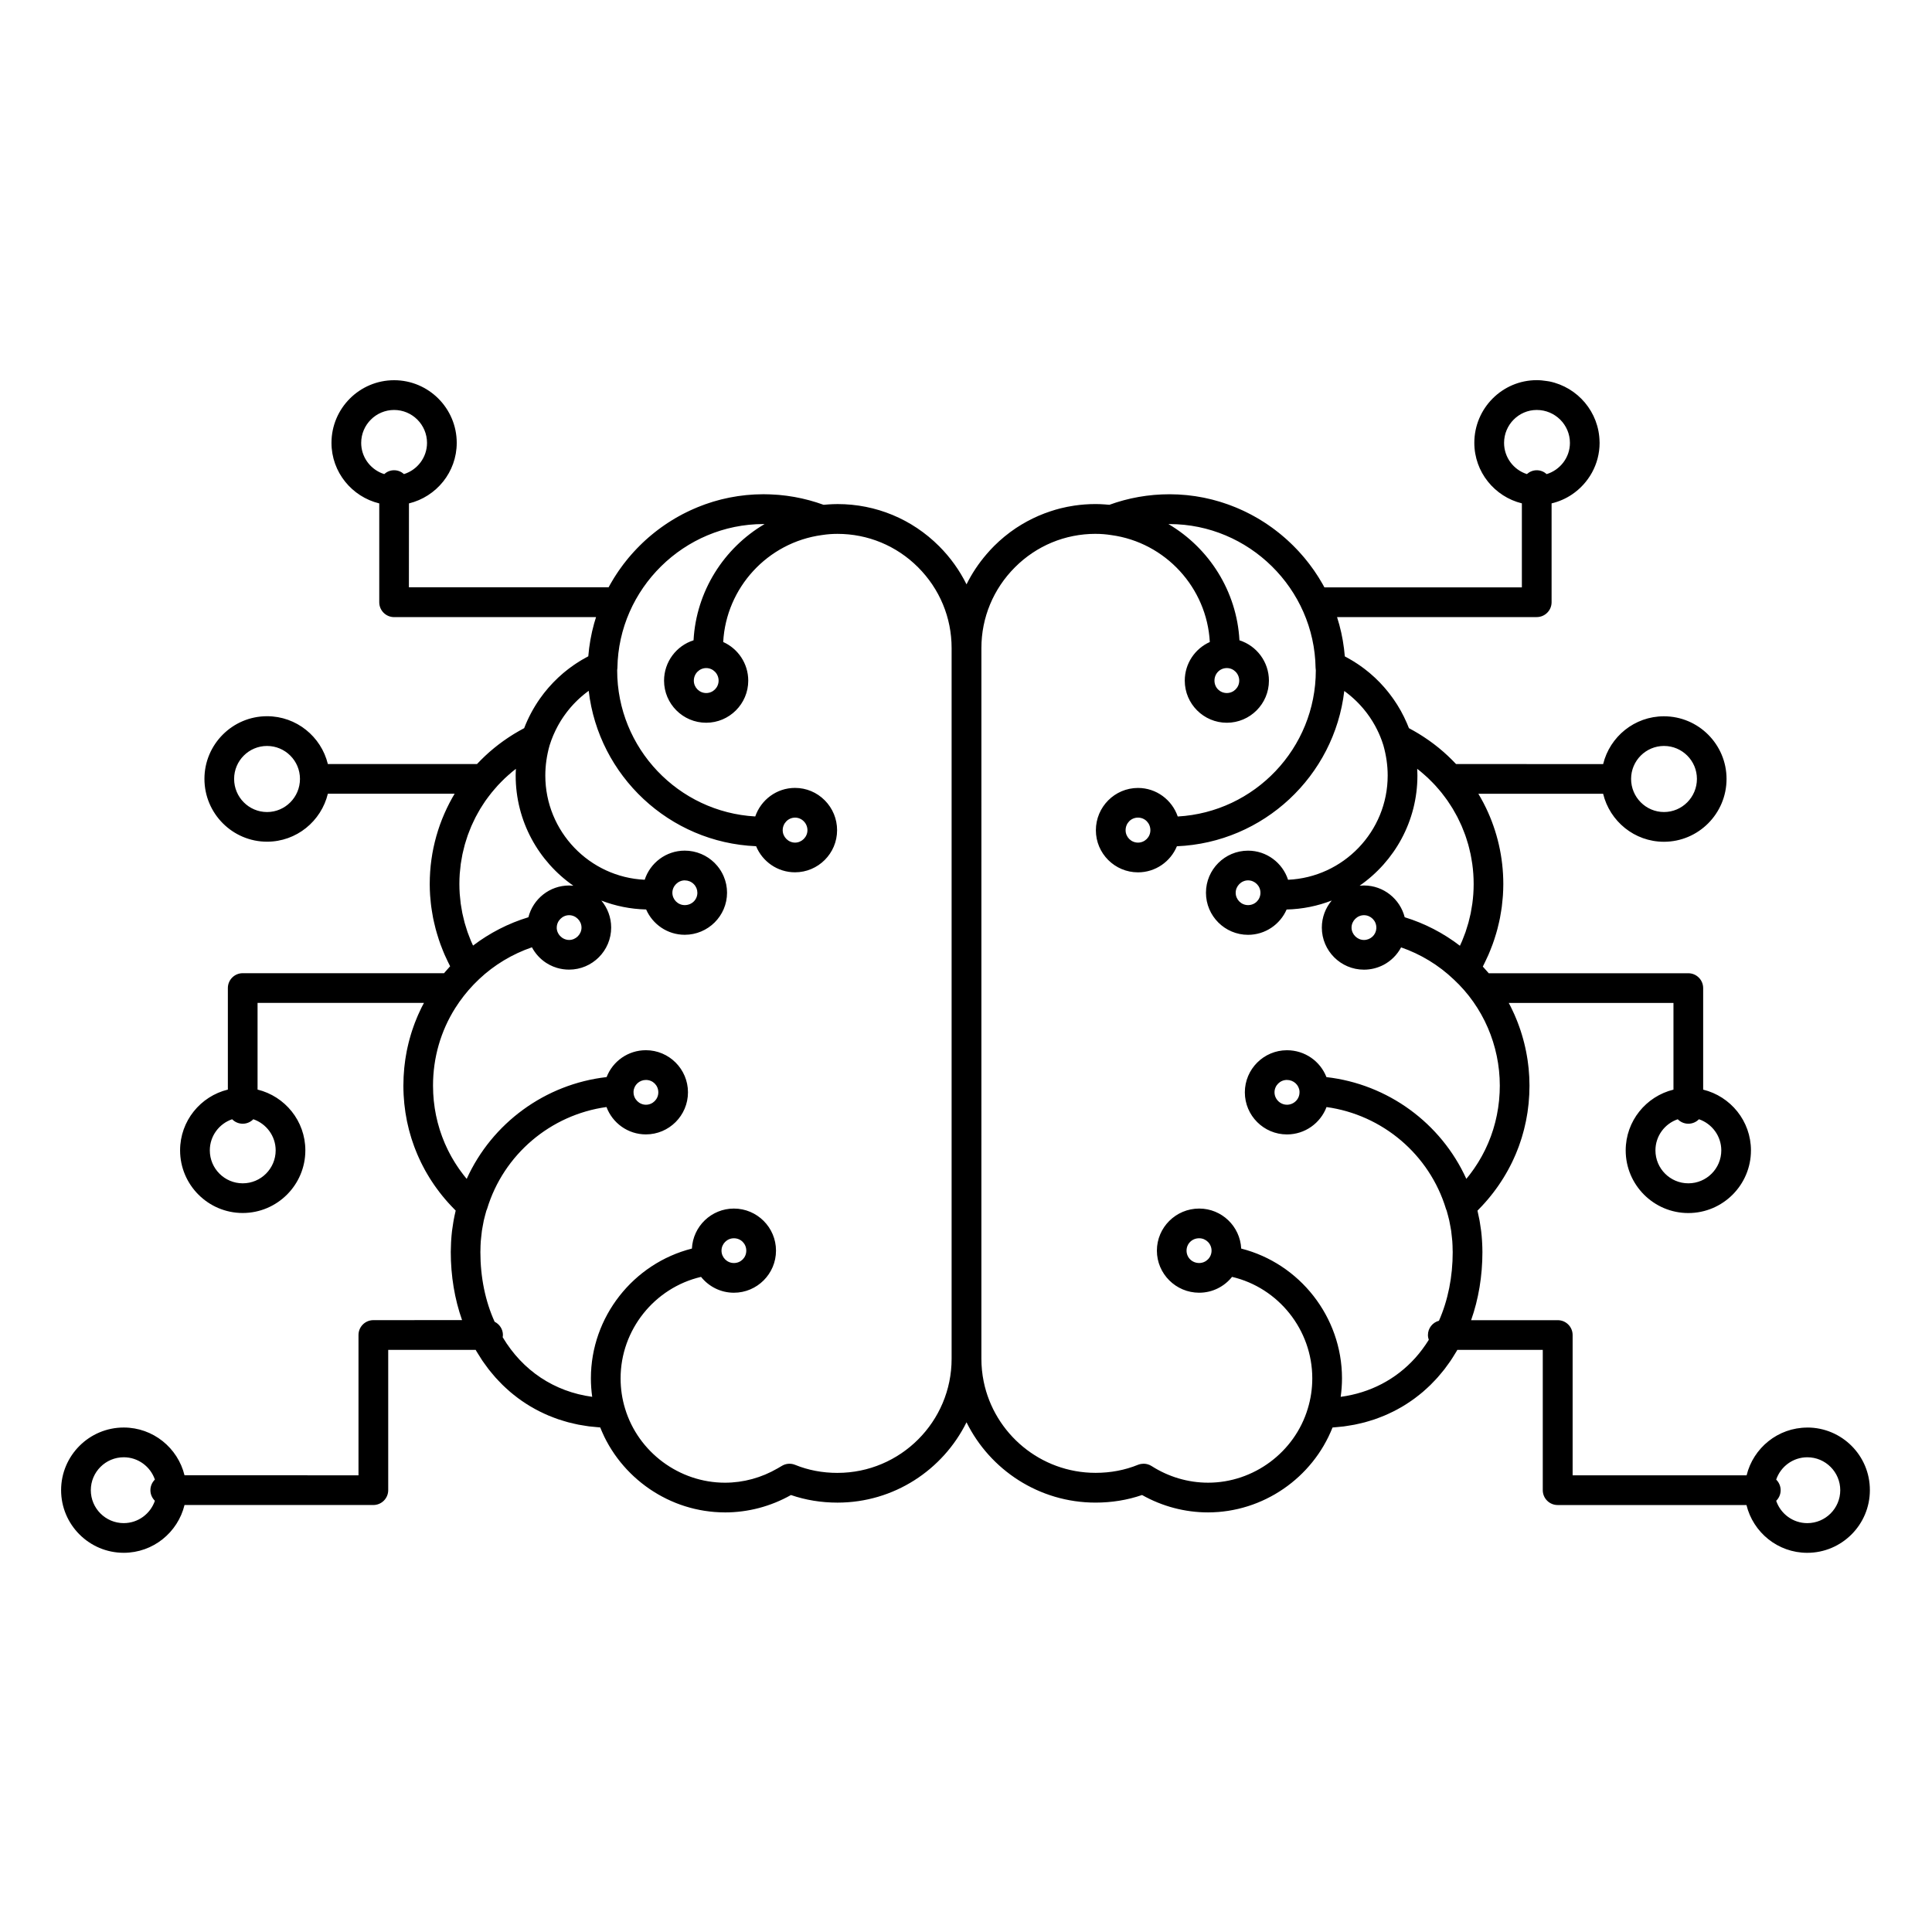 <?xml version="1.0" encoding="UTF-8"?>
<!-- Uploaded to: SVG Repo, www.svgrepo.com, Generator: SVG Repo Mixer Tools -->
<svg fill="#000000" width="800px" height="800px" version="1.1" viewBox="144 144 512 512" xmlns="http://www.w3.org/2000/svg">
 <path d="m622.97 522.32c-7.793 0-14.328 5.406-16.102 12.66h-46.105v-37.18c0-2.172-1.762-3.938-3.938-3.938h-22.965c1.965-5.551 2.996-11.691 2.996-18.078 0-0.031-0.004-0.059-0.004-0.09 0-0.789-0.027-1.574-0.07-2.359-0.012-0.203-0.02-0.406-0.035-0.609-0.051-0.789-0.117-1.578-0.211-2.359-0.02-0.145-0.039-0.289-0.059-0.434-0.086-0.699-0.191-1.395-0.312-2.086-0.027-0.168-0.055-0.332-0.086-0.5-0.145-0.773-0.309-1.543-0.488-2.305-0.016-0.07-0.027-0.141-0.043-0.207 0.129-0.129 0.25-0.266 0.379-0.395 0.285-0.289 0.562-0.582 0.84-0.875 0.266-0.285 0.527-0.57 0.785-0.863 0.27-0.301 0.531-0.605 0.793-0.914 0.246-0.293 0.492-0.59 0.73-0.887 0.254-0.312 0.5-0.629 0.746-0.949 0.23-0.305 0.457-0.609 0.68-0.918 0.234-0.324 0.469-0.648 0.695-0.98 0.215-0.312 0.422-0.629 0.629-0.945 0.219-0.336 0.434-0.672 0.645-1.012 0.195-0.32 0.387-0.641 0.574-0.965 0.203-0.348 0.402-0.695 0.598-1.047 0.18-0.324 0.348-0.656 0.52-0.984 0.184-0.355 0.371-0.715 0.547-1.078 0.16-0.332 0.312-0.668 0.465-1.004 0.168-0.367 0.336-0.734 0.492-1.105 0.145-0.336 0.273-0.676 0.41-1.016 0.148-0.379 0.301-0.754 0.441-1.137 0.125-0.34 0.238-0.684 0.352-1.027 0.133-0.391 0.266-0.777 0.387-1.168 0.105-0.344 0.199-0.688 0.297-1.031 0.113-0.402 0.23-0.801 0.332-1.207 0.086-0.34 0.16-0.684 0.238-1.023 0.094-0.414 0.195-0.828 0.281-1.246 0.066-0.336 0.121-0.676 0.184-1.012 0.078-0.43 0.16-0.859 0.223-1.293 0.047-0.32 0.082-0.648 0.121-0.969 0.059-0.453 0.121-0.91 0.168-1.367 0.027-0.281 0.043-0.562 0.062-0.844 0.039-0.504 0.086-1.008 0.109-1.52 0.004-0.047 0.004-0.09 0.004-0.137 0.035-0.734 0.055-1.473 0.055-2.215 0-0.297-0.02-0.59-0.023-0.883-0.008-0.461-0.016-0.922-0.035-1.379-0.02-0.371-0.051-0.738-0.078-1.109-0.027-0.395-0.055-0.789-0.09-1.18-0.039-0.383-0.09-0.758-0.137-1.137-0.047-0.375-0.09-0.754-0.145-1.125-0.059-0.387-0.125-0.77-0.191-1.152-0.062-0.363-0.125-0.727-0.199-1.086-0.078-0.391-0.16-0.773-0.25-1.16-0.078-0.348-0.16-0.699-0.246-1.047-0.098-0.391-0.199-0.781-0.309-1.168-0.094-0.336-0.188-0.668-0.289-1-0.117-0.395-0.242-0.789-0.371-1.18-0.102-0.312-0.215-0.625-0.324-0.938-0.145-0.402-0.289-0.805-0.441-1.203-0.109-0.285-0.227-0.57-0.344-0.855-0.172-0.418-0.34-0.832-0.523-1.242-0.105-0.242-0.223-0.48-0.336-0.723-0.207-0.445-0.41-0.887-0.629-1.324-0.074-0.148-0.156-0.293-0.23-0.441-0.102-0.195-0.203-0.387-0.305-0.578h43.652v22.973c-7.254 1.773-12.66 8.312-12.66 16.105 0 9.152 7.445 16.602 16.594 16.602 9.152 0 16.602-7.445 16.602-16.602 0-7.793-5.406-14.328-12.664-16.105v-26.906c0-2.172-1.762-3.938-3.938-3.938h-52.895c-0.09-0.105-0.176-0.207-0.266-0.312-0.285-0.336-0.582-0.664-0.879-0.988-0.141-0.156-0.273-0.316-0.418-0.469 0.059-0.109 0.105-0.227 0.168-0.34 0.184-0.359 0.355-0.727 0.531-1.09 0.266-0.543 0.523-1.086 0.766-1.641 0.172-0.391 0.328-0.781 0.488-1.176 0.219-0.539 0.434-1.082 0.633-1.629 0.148-0.402 0.285-0.809 0.422-1.215 0.184-0.551 0.355-1.105 0.52-1.66 0.117-0.406 0.234-0.816 0.344-1.223 0.152-0.574 0.289-1.152 0.418-1.73 0.09-0.398 0.18-0.793 0.258-1.191 0.121-0.617 0.223-1.242 0.316-1.863 0.059-0.363 0.121-0.727 0.168-1.09 0.094-0.727 0.164-1.457 0.223-2.188 0.02-0.262 0.055-0.523 0.07-0.789 0.066-1.008 0.105-2.023 0.105-3.039 0-7.117-1.609-13.969-4.562-20.133-0.004-0.008-0.008-0.012-0.012-0.02-0.223-0.465-0.453-0.926-0.691-1.383-0.016-0.031-0.031-0.062-0.051-0.09-0.227-0.434-0.461-0.863-0.703-1.289-0.023-0.043-0.051-0.082-0.074-0.125-0.172-0.297-0.344-0.594-0.52-0.891h33.066c1.77 7.285 8.309 12.719 16.109 12.719 9.152 0 16.598-7.469 16.598-16.652 0-9.156-7.445-16.602-16.598-16.602-7.793 0-14.332 5.41-16.105 12.668l-38.98-0.012c-0.094-0.098-0.188-0.191-0.281-0.289-0.258-0.27-0.516-0.539-0.781-0.805-0.113-0.113-0.234-0.227-0.348-0.34-0.262-0.254-0.523-0.512-0.789-0.762-0.125-0.117-0.254-0.23-0.383-0.348-0.266-0.242-0.527-0.48-0.797-0.719-0.137-0.117-0.277-0.234-0.414-0.352-0.266-0.227-0.531-0.453-0.801-0.676-0.148-0.121-0.301-0.238-0.449-0.355-0.27-0.215-0.535-0.426-0.809-0.633-0.16-0.121-0.32-0.234-0.48-0.355-0.27-0.199-0.539-0.398-0.816-0.594-0.168-0.117-0.34-0.234-0.512-0.352-0.273-0.188-0.543-0.375-0.82-0.555-0.18-0.117-0.359-0.23-0.539-0.348-0.273-0.176-0.551-0.352-0.828-0.523-0.188-0.113-0.375-0.223-0.566-0.336-0.277-0.164-0.555-0.328-0.836-0.488-0.195-0.109-0.398-0.219-0.598-0.328-0.215-0.117-0.426-0.238-0.641-0.352-0.125-0.324-0.262-0.637-0.391-0.957-0.055-0.133-0.105-0.266-0.164-0.395-0.477-1.105-1.004-2.18-1.586-3.227-0.059-0.105-0.121-0.207-0.18-0.309-0.23-0.41-0.469-0.812-0.719-1.211-0.094-0.152-0.195-0.305-0.293-0.457-0.223-0.344-0.445-0.684-0.68-1.02-0.113-0.164-0.23-0.328-0.348-0.492-0.227-0.32-0.465-0.633-0.703-0.945-0.121-0.16-0.246-0.32-0.371-0.48-0.25-0.312-0.508-0.621-0.766-0.93-0.121-0.145-0.242-0.289-0.367-0.43-0.293-0.336-0.598-0.664-0.906-0.988-0.098-0.102-0.188-0.207-0.285-0.309-0.824-0.852-1.691-1.66-2.598-2.426-0.113-0.098-0.234-0.188-0.348-0.285-0.336-0.277-0.676-0.551-1.023-0.816-0.156-0.121-0.316-0.234-0.473-0.352-0.316-0.234-0.637-0.465-0.961-0.688-0.176-0.121-0.352-0.238-0.527-0.355-0.32-0.211-0.645-0.418-0.973-0.621-0.18-0.109-0.359-0.223-0.547-0.332-0.34-0.203-0.688-0.398-1.035-0.59-0.176-0.094-0.348-0.191-0.523-0.285-0.074-0.039-0.148-0.082-0.223-0.121-0.043-0.566-0.109-1.129-0.176-1.691-0.016-0.133-0.023-0.27-0.043-0.402-0.355-2.863-0.98-5.644-1.84-8.324h52.918c2.172 0 3.938-1.762 3.938-3.938v-26.191c1.945-0.469 3.762-1.262 5.371-2.344 4.434-2.977 7.352-8.012 7.352-13.711 0-0.078-0.012-0.152-0.012-0.23-0.109-7.906-5.785-14.496-13.297-16.035-0.238-0.047-0.484-0.07-0.723-0.109-0.859-0.137-1.734-0.227-2.629-0.227-9.117 0-16.539 7.445-16.539 16.602 0 7.762 5.379 14.27 12.602 16.047v22.262h-52.332c-0.121-0.227-0.246-0.457-0.371-0.684-0.117-0.211-0.242-0.418-0.363-0.625-0.246-0.422-0.492-0.844-0.75-1.254-0.137-0.215-0.277-0.43-0.414-0.641-0.258-0.398-0.516-0.793-0.785-1.184-0.152-0.219-0.309-0.43-0.461-0.645-0.27-0.375-0.539-0.75-0.82-1.117-0.164-0.215-0.336-0.43-0.504-0.645-0.281-0.355-0.562-0.711-0.855-1.059-0.18-0.215-0.363-0.422-0.547-0.633-0.293-0.336-0.586-0.672-0.891-1.004-0.191-0.207-0.387-0.414-0.582-0.621-0.305-0.32-0.609-0.637-0.922-0.945-0.203-0.203-0.414-0.406-0.621-0.602-0.316-0.301-0.633-0.602-0.957-0.895-0.219-0.195-0.438-0.391-0.656-0.582-0.324-0.285-0.656-0.566-0.988-0.84-0.227-0.188-0.457-0.375-0.691-0.559-0.336-0.266-0.676-0.531-1.02-0.789-0.238-0.18-0.48-0.359-0.723-0.535-0.348-0.25-0.695-0.492-1.051-0.734-0.25-0.172-0.5-0.34-0.754-0.504-0.355-0.23-0.715-0.457-1.074-0.68-0.262-0.16-0.52-0.32-0.785-0.477-0.363-0.215-0.734-0.422-1.102-0.625-0.27-0.148-0.539-0.297-0.812-0.441-0.375-0.199-0.754-0.387-1.133-0.574-0.277-0.137-0.555-0.273-0.836-0.406-0.383-0.18-0.77-0.348-1.16-0.52-0.285-0.125-0.57-0.25-0.855-0.367-0.395-0.164-0.793-0.312-1.191-0.465-0.289-0.109-0.578-0.223-0.871-0.328-0.402-0.145-0.809-0.277-1.219-0.41-0.297-0.098-0.59-0.195-0.891-0.289-0.414-0.125-0.828-0.238-1.246-0.352-0.301-0.082-0.598-0.168-0.898-0.246-0.426-0.105-0.855-0.199-1.289-0.297-0.301-0.066-0.598-0.141-0.898-0.199-0.441-0.09-0.887-0.16-1.336-0.238-0.297-0.051-0.59-0.105-0.887-0.152-0.469-0.07-0.945-0.125-1.418-0.18-0.277-0.031-0.555-0.074-0.832-0.102-0.531-0.055-1.062-0.086-1.598-0.121-0.23-0.016-0.457-0.039-0.688-0.051-0.766-0.039-1.535-0.059-2.312-0.059-0.031 0-0.062 0.004-0.094 0.004-0.656 0-1.312 0.016-1.965 0.043-0.266 0.012-0.527 0.035-0.793 0.051-0.418 0.023-0.836 0.047-1.254 0.082-0.309 0.027-0.617 0.066-0.93 0.102-0.371 0.039-0.738 0.074-1.109 0.121-0.324 0.043-0.645 0.098-0.969 0.148-0.352 0.055-0.703 0.102-1.051 0.164-0.332 0.059-0.66 0.129-0.992 0.195-0.336 0.066-0.676 0.129-1.012 0.203-0.34 0.074-0.672 0.164-1.008 0.246-0.324 0.082-0.652 0.156-0.973 0.242-0.34 0.09-0.676 0.195-1.012 0.293-0.316 0.094-0.637 0.184-0.953 0.285-0.34 0.105-0.676 0.227-1.012 0.344-0.262 0.09-0.527 0.172-0.789 0.27-0.227-0.023-0.457-0.035-0.688-0.055-0.211-0.02-0.426-0.039-0.637-0.051-0.781-0.055-1.562-0.09-2.352-0.09-1.906 0-3.793 0.141-5.644 0.414-1.234 0.184-2.457 0.426-3.656 0.727-0.898 0.223-1.781 0.492-2.656 0.781-2.16 0.711-4.25 1.613-6.25 2.707-0.938 0.512-1.855 1.062-2.75 1.652-0.051 0.035-0.102 0.062-0.152 0.098-2.066 1.383-4.016 2.981-5.812 4.777-0.688 0.688-1.336 1.402-1.961 2.129-2.121 2.461-3.898 5.141-5.312 7.992-1.832-3.695-4.266-7.117-7.273-10.121-7.195-7.191-16.754-11.152-26.922-11.152-0.027 0-0.059 0.004-0.086 0.004-0.746 0-1.484 0.035-2.223 0.082-0.242 0.016-0.484 0.039-0.727 0.059-0.215 0.02-0.43 0.027-0.645 0.051-0.242-0.086-0.484-0.164-0.727-0.246-0.359-0.125-0.719-0.25-1.082-0.367-0.289-0.09-0.578-0.172-0.867-0.258-0.363-0.109-0.727-0.219-1.094-0.32-0.293-0.078-0.586-0.145-0.879-0.219-0.367-0.09-0.734-0.188-1.105-0.27-0.293-0.066-0.586-0.117-0.879-0.18-0.375-0.074-0.746-0.156-1.125-0.223-0.281-0.051-0.566-0.09-0.852-0.133-0.391-0.062-0.781-0.129-1.172-0.18-0.266-0.035-0.527-0.059-0.793-0.09-0.414-0.047-0.828-0.098-1.246-0.137-0.215-0.02-0.43-0.027-0.645-0.043-1.145-0.082-2.293-0.137-3.449-0.137-0.363 0-0.723 0.02-1.082 0.027-0.402 0.008-0.809 0.012-1.207 0.031-0.383 0.02-0.762 0.055-1.145 0.082-0.379 0.027-0.758 0.047-1.137 0.086-0.387 0.039-0.766 0.094-1.148 0.141-0.367 0.047-0.734 0.086-1.102 0.141-0.383 0.059-0.758 0.129-1.137 0.195-0.359 0.062-0.723 0.121-1.082 0.191-0.375 0.074-0.746 0.164-1.121 0.246-0.352 0.078-0.707 0.156-1.059 0.242-0.371 0.094-0.738 0.199-1.105 0.301-0.348 0.098-0.695 0.188-1.039 0.293-0.363 0.109-0.723 0.23-1.082 0.352-0.34 0.113-0.68 0.223-1.016 0.34-0.359 0.129-0.711 0.266-1.066 0.402-0.332 0.125-0.664 0.25-0.988 0.387-0.352 0.145-0.699 0.297-1.047 0.449-0.32 0.141-0.645 0.281-0.961 0.43-0.344 0.16-0.684 0.328-1.023 0.496-0.312 0.156-0.625 0.312-0.938 0.473-0.336 0.176-0.668 0.359-1 0.543-0.305 0.168-0.609 0.34-0.91 0.516-0.328 0.191-0.652 0.391-0.973 0.59-0.297 0.184-0.59 0.367-0.879 0.555-0.316 0.207-0.633 0.418-0.945 0.633-0.285 0.195-0.57 0.395-0.848 0.594-0.309 0.223-0.613 0.449-0.918 0.676-0.273 0.207-0.547 0.418-0.816 0.629-0.301 0.234-0.594 0.477-0.887 0.719-0.266 0.219-0.523 0.441-0.785 0.664-0.289 0.25-0.574 0.5-0.855 0.758-0.254 0.23-0.5 0.465-0.75 0.699-0.277 0.266-0.551 0.527-0.82 0.801-0.242 0.242-0.477 0.484-0.715 0.73-0.266 0.277-0.527 0.555-0.785 0.836-0.23 0.25-0.453 0.508-0.68 0.762-0.25 0.289-0.504 0.578-0.75 0.871-0.219 0.262-0.43 0.527-0.641 0.797-0.238 0.301-0.477 0.602-0.711 0.906-0.203 0.27-0.402 0.547-0.602 0.824-0.227 0.312-0.453 0.621-0.672 0.941-0.191 0.281-0.379 0.566-0.566 0.852-0.211 0.32-0.422 0.641-0.625 0.969-0.184 0.293-0.352 0.59-0.527 0.883-0.195 0.332-0.395 0.66-0.582 0.996-0.113 0.203-0.219 0.406-0.328 0.609h-52.93l0.016-22.223c7.254-1.77 12.66-8.281 12.66-16.047 0-9.152-7.445-16.602-16.594-16.602-9.152 0-16.598 7.445-16.598 16.602 0 7.766 5.406 14.281 12.66 16.047v26.195c0 2.172 1.762 3.938 3.938 3.938h53.516c-0.07 0.227-0.137 0.453-0.207 0.68-0.102 0.328-0.207 0.656-0.301 0.988-0.195 0.707-0.375 1.418-0.543 2.141-0.062 0.281-0.113 0.566-0.172 0.848-0.094 0.453-0.191 0.902-0.273 1.359-0.055 0.312-0.094 0.629-0.145 0.941-0.066 0.434-0.141 0.863-0.195 1.301-0.043 0.324-0.066 0.652-0.102 0.977-0.039 0.383-0.09 0.766-0.121 1.152-0.07 0.035-0.141 0.078-0.207 0.113-0.227 0.121-0.453 0.246-0.68 0.371-0.293 0.16-0.582 0.324-0.867 0.492-0.223 0.133-0.445 0.27-0.664 0.406-0.285 0.176-0.566 0.355-0.844 0.543-0.207 0.141-0.418 0.277-0.625 0.422-0.293 0.203-0.578 0.41-0.863 0.621-0.184 0.137-0.367 0.266-0.547 0.406-0.336 0.258-0.664 0.523-0.992 0.793-0.121 0.098-0.242 0.195-0.363 0.297-0.91 0.773-1.781 1.59-2.609 2.449-0.062 0.062-0.117 0.125-0.18 0.191-0.352 0.371-0.699 0.75-1.039 1.137-0.074 0.086-0.145 0.172-0.219 0.254-0.324 0.379-0.641 0.762-0.949 1.152-0.062 0.082-0.129 0.164-0.191 0.246-0.32 0.414-0.629 0.836-0.934 1.262-0.043 0.059-0.082 0.117-0.125 0.176-1.656 2.379-3.039 4.965-4.094 7.711-0.145 0.074-0.285 0.156-0.43 0.234-0.293 0.16-0.586 0.316-0.875 0.48-0.188 0.105-0.371 0.215-0.555 0.324-0.285 0.164-0.566 0.332-0.848 0.5-0.184 0.113-0.367 0.23-0.551 0.348-0.273 0.172-0.547 0.344-0.812 0.52-0.184 0.121-0.363 0.246-0.547 0.371-0.262 0.18-0.527 0.355-0.785 0.539-0.184 0.129-0.359 0.262-0.539 0.395-0.25 0.184-0.504 0.367-0.75 0.555-0.18 0.137-0.355 0.277-0.535 0.418-0.242 0.188-0.484 0.379-0.723 0.574-0.176 0.145-0.352 0.293-0.523 0.441-0.23 0.195-0.465 0.391-0.691 0.586-0.176 0.152-0.348 0.312-0.52 0.469-0.219 0.199-0.441 0.398-0.656 0.598-0.172 0.16-0.34 0.328-0.508 0.492-0.211 0.203-0.422 0.406-0.629 0.613-0.168 0.168-0.332 0.344-0.5 0.516-0.176 0.18-0.352 0.359-0.527 0.543-0.047-0.004-0.09-0.016-0.137-0.016h-39.379c-1.773-7.258-8.316-12.668-16.109-12.668-9.152 0-16.598 7.449-16.598 16.602 0 9.184 7.445 16.652 16.598 16.652 7.801 0 14.344-5.434 16.113-12.719h33.598c-0.078 0.129-0.152 0.262-0.23 0.395-0.137 0.23-0.273 0.457-0.402 0.688-0.125 0.227-0.246 0.453-0.371 0.684-0.125 0.234-0.254 0.465-0.375 0.699-0.121 0.23-0.234 0.469-0.352 0.703-0.117 0.234-0.234 0.465-0.348 0.703-0.113 0.238-0.219 0.477-0.328 0.719-0.109 0.238-0.219 0.473-0.324 0.711-0.105 0.242-0.203 0.488-0.305 0.73-0.102 0.238-0.203 0.48-0.301 0.723-0.098 0.246-0.188 0.492-0.281 0.738s-0.188 0.488-0.277 0.738c-0.09 0.246-0.168 0.496-0.254 0.746-0.082 0.25-0.172 0.496-0.25 0.75-0.082 0.254-0.156 0.508-0.23 0.766-0.074 0.25-0.152 0.496-0.227 0.75-0.074 0.262-0.141 0.523-0.207 0.785-0.066 0.25-0.137 0.496-0.195 0.746-0.062 0.262-0.121 0.523-0.18 0.785-0.059 0.254-0.121 0.508-0.176 0.766-0.055 0.254-0.098 0.512-0.148 0.766-0.051 0.266-0.105 0.531-0.152 0.801-0.047 0.262-0.082 0.523-0.121 0.785-0.043 0.266-0.086 0.531-0.125 0.797-0.039 0.273-0.066 0.547-0.102 0.824-0.031 0.258-0.066 0.516-0.094 0.773-0.031 0.289-0.051 0.578-0.074 0.867-0.02 0.246-0.047 0.492-0.062 0.742-0.023 0.328-0.035 0.656-0.051 0.984-0.012 0.211-0.027 0.426-0.031 0.637-0.02 0.5-0.023 1-0.027 1.504 0 0.043-0.004 0.086-0.004 0.125 0 1.004 0.039 2.004 0.102 3.004 0.02 0.324 0.062 0.648 0.09 0.973 0.059 0.672 0.117 1.344 0.207 2.016 0.051 0.383 0.117 0.766 0.176 1.148 0.094 0.605 0.191 1.215 0.309 1.816 0.078 0.402 0.172 0.801 0.262 1.199 0.129 0.578 0.266 1.156 0.418 1.73 0.105 0.406 0.223 0.805 0.34 1.207 0.164 0.566 0.34 1.125 0.527 1.688 0.133 0.395 0.266 0.789 0.41 1.184 0.203 0.562 0.426 1.117 0.648 1.672 0.152 0.379 0.305 0.754 0.469 1.129 0.25 0.57 0.52 1.137 0.793 1.699 0.168 0.344 0.328 0.691 0.504 1.027 0.051 0.102 0.098 0.207 0.152 0.309-0.203 0.219-0.398 0.449-0.598 0.676-0.219 0.242-0.438 0.488-0.652 0.734-0.121 0.141-0.242 0.281-0.359 0.426h-53.355c-2.172 0-3.938 1.762-3.938 3.938v26.906c-7.254 1.773-12.66 8.312-12.66 16.105 0 9.152 7.445 16.602 16.594 16.602 9.152 0 16.602-7.445 16.602-16.602 0-7.793-5.406-14.328-12.664-16.105v-22.973h44.098c-0.203 0.383-0.41 0.762-0.605 1.148-0.129 0.262-0.25 0.523-0.371 0.785-0.199 0.418-0.398 0.84-0.586 1.262-0.121 0.281-0.238 0.566-0.355 0.852-0.172 0.414-0.34 0.824-0.5 1.242-0.113 0.297-0.219 0.594-0.324 0.891-0.148 0.414-0.293 0.828-0.43 1.246-0.098 0.305-0.191 0.605-0.285 0.914-0.125 0.422-0.25 0.844-0.363 1.266-0.082 0.309-0.164 0.613-0.242 0.926-0.105 0.434-0.207 0.867-0.305 1.305-0.066 0.305-0.133 0.609-0.195 0.918-0.09 0.453-0.168 0.906-0.242 1.363-0.051 0.297-0.102 0.59-0.145 0.887-0.07 0.484-0.129 0.973-0.184 1.457-0.031 0.273-0.066 0.543-0.094 0.816-0.055 0.559-0.094 1.117-0.125 1.68-0.012 0.207-0.035 0.414-0.043 0.621-0.039 0.777-0.059 1.559-0.059 2.344 0 0.809 0.023 1.613 0.062 2.41 0.008 0.113 0.02 0.227 0.023 0.344 0.039 0.68 0.086 1.355 0.156 2.027 0.023 0.211 0.055 0.422 0.078 0.633 0.066 0.57 0.133 1.141 0.219 1.707 0.039 0.254 0.09 0.508 0.133 0.758 0.086 0.52 0.176 1.035 0.277 1.547 0.059 0.277 0.125 0.551 0.188 0.824 0.109 0.484 0.215 0.973 0.34 1.453 0.074 0.285 0.16 0.566 0.238 0.852 0.129 0.465 0.258 0.93 0.402 1.387 0.09 0.289 0.191 0.578 0.289 0.863 0.148 0.445 0.297 0.891 0.461 1.332 0.109 0.293 0.227 0.582 0.34 0.875 0.168 0.43 0.336 0.859 0.52 1.281 0.125 0.293 0.262 0.586 0.391 0.875 0.188 0.414 0.375 0.828 0.574 1.234 0.145 0.293 0.293 0.582 0.441 0.867 0.207 0.402 0.414 0.801 0.633 1.195 0.16 0.289 0.324 0.57 0.492 0.855 0.227 0.387 0.453 0.77 0.688 1.152 0.176 0.285 0.359 0.562 0.543 0.844 0.242 0.371 0.488 0.742 0.742 1.109 0.191 0.277 0.391 0.551 0.59 0.824 0.262 0.359 0.527 0.719 0.801 1.074 0.207 0.27 0.418 0.535 0.633 0.801 0.281 0.348 0.566 0.691 0.855 1.031 0.223 0.262 0.449 0.52 0.68 0.777 0.301 0.336 0.602 0.668 0.914 0.992 0.238 0.254 0.477 0.504 0.723 0.75 0.145 0.148 0.281 0.301 0.43 0.445-0.02 0.07-0.027 0.145-0.047 0.219-0.18 0.754-0.34 1.516-0.48 2.281-0.031 0.176-0.059 0.348-0.09 0.523-0.117 0.684-0.219 1.367-0.309 2.059-0.02 0.148-0.043 0.297-0.059 0.445-0.09 0.781-0.156 1.566-0.207 2.356-0.016 0.203-0.023 0.406-0.035 0.609-0.039 0.785-0.066 1.57-0.07 2.359 0 0.031-0.004 0.059-0.004 0.09 0 6.391 1.031 12.539 2.992 18.078l-23.508 0.016c-2.172 0-3.938 1.762-3.938 3.938v37.18l-46.105-0.004c-1.773-7.254-8.316-12.66-16.109-12.66-9.152 0-16.598 7.445-16.598 16.598 0 9.152 7.445 16.602 16.598 16.602 7.797 0 14.336-5.406 16.109-12.664h50.043c2.172 0 3.938-1.762 3.938-3.938v-37.18h23.18c0.078 0.137 0.152 0.277 0.23 0.414 0.137 0.23 0.285 0.453 0.426 0.68 0.359 0.594 0.723 1.184 1.105 1.75 0.195 0.289 0.402 0.559 0.602 0.84 0.348 0.488 0.691 0.977 1.059 1.449 0.23 0.297 0.473 0.578 0.707 0.867 0.352 0.43 0.707 0.863 1.074 1.277 0.258 0.289 0.523 0.562 0.789 0.844 0.367 0.391 0.734 0.777 1.113 1.152 0.281 0.277 0.57 0.539 0.855 0.805 0.383 0.352 0.766 0.703 1.16 1.043 0.301 0.258 0.605 0.504 0.914 0.75 0.398 0.32 0.801 0.637 1.211 0.941 0.32 0.234 0.641 0.465 0.965 0.691 0.418 0.289 0.84 0.574 1.266 0.844 0.332 0.215 0.672 0.422 1.012 0.625 0.438 0.262 0.879 0.512 1.328 0.754 0.348 0.188 0.695 0.375 1.047 0.551 0.457 0.23 0.922 0.449 1.387 0.664 0.359 0.164 0.715 0.324 1.082 0.48 0.48 0.199 0.965 0.387 1.453 0.57 0.367 0.137 0.73 0.277 1.102 0.402 0.504 0.172 1.02 0.324 1.531 0.477 0.367 0.109 0.734 0.223 1.105 0.324 0.535 0.145 1.082 0.266 1.629 0.387 0.363 0.082 0.723 0.172 1.09 0.242 0.582 0.113 1.172 0.203 1.766 0.293 0.344 0.051 0.68 0.113 1.027 0.16 0.672 0.086 1.355 0.145 2.039 0.199 0.277 0.023 0.547 0.059 0.824 0.074 0.035 0.004 0.07 0.008 0.105 0.012 0.004 0.004 0.004 0.012 0.008 0.016 0.309 0.781 0.648 1.539 1.004 2.289 0.035 0.074 0.066 0.148 0.102 0.223 0.348 0.715 0.727 1.41 1.121 2.098 0.059 0.098 0.113 0.199 0.172 0.297 0.391 0.664 0.805 1.312 1.238 1.945 0.074 0.105 0.145 0.215 0.219 0.324 0.434 0.621 0.887 1.227 1.359 1.82 0.082 0.105 0.168 0.211 0.254 0.312 0.477 0.586 0.973 1.156 1.484 1.707 0.086 0.094 0.176 0.188 0.266 0.281 0.527 0.555 1.066 1.094 1.625 1.613l0.246 0.223c0.578 0.527 1.172 1.043 1.781 1.527 0.059 0.047 0.121 0.094 0.18 0.141 0.633 0.5 1.281 0.98 1.949 1.438 0.02 0.016 0.039 0.027 0.059 0.043 0.668 0.457 1.355 0.883 2.051 1.297 0.07 0.043 0.141 0.086 0.211 0.129 0.676 0.391 1.363 0.754 2.059 1.102 0.102 0.051 0.207 0.105 0.312 0.156 0.684 0.332 1.379 0.637 2.086 0.926 0.121 0.051 0.246 0.102 0.371 0.152 0.699 0.277 1.41 0.527 2.129 0.758 0.133 0.043 0.27 0.086 0.402 0.125 0.723 0.223 1.449 0.426 2.188 0.602 0.133 0.031 0.266 0.062 0.398 0.09 0.75 0.172 1.504 0.32 2.266 0.441 0.117 0.02 0.238 0.035 0.355 0.051 0.785 0.117 1.574 0.215 2.371 0.277 0.086 0.008 0.172 0.012 0.254 0.016 0.824 0.062 1.652 0.094 2.484 0.098 0.02 0 0.035 0.004 0.055 0.004 6.125 0 12.133-1.59 17.492-4.609 3.883 1.336 8.02 2.012 12.324 2.012 14.98 0 27.961-8.688 34.195-21.289 6.234 12.598 19.219 21.285 34.199 21.285 4.305 0 8.441-0.676 12.324-2.012 5.363 3.019 11.367 4.609 17.492 4.609 0.863 0 1.719-0.039 2.566-0.102 0.066-0.004 0.137-0.008 0.203-0.012 0.809-0.066 1.613-0.164 2.41-0.281 0.102-0.016 0.207-0.027 0.309-0.047 0.773-0.125 1.539-0.277 2.301-0.449 0.117-0.027 0.238-0.055 0.355-0.082 0.746-0.18 1.488-0.383 2.223-0.613 0.121-0.035 0.238-0.074 0.359-0.113 0.73-0.234 1.453-0.492 2.16-0.773 0.109-0.043 0.219-0.09 0.328-0.133 0.719-0.293 1.43-0.605 2.125-0.945 0.086-0.043 0.172-0.086 0.258-0.129 0.715-0.355 1.422-0.73 2.113-1.129 0.047-0.027 0.094-0.059 0.141-0.086 1.457-0.855 2.852-1.809 4.168-2.859 0.027-0.02 0.055-0.043 0.082-0.062 0.641-0.512 1.262-1.047 1.867-1.605 0.051-0.047 0.102-0.09 0.152-0.137 0.59-0.547 1.156-1.113 1.707-1.699 0.059-0.062 0.113-0.121 0.172-0.184 0.543-0.586 1.066-1.188 1.566-1.805 0.055-0.066 0.109-0.137 0.164-0.203 0.5-0.625 0.977-1.266 1.434-1.922 0.047-0.066 0.094-0.137 0.141-0.207 0.457-0.668 0.895-1.352 1.305-2.055 0.035-0.059 0.066-0.117 0.102-0.18 0.414-0.719 0.809-1.449 1.176-2.199 0.02-0.043 0.039-0.086 0.059-0.125 0.371-0.773 0.723-1.562 1.039-2.363 0-0.004 0-0.004 0.004-0.004 0.043-0.004 0.082-0.008 0.125-0.012 0.352-0.023 0.699-0.066 1.051-0.094 0.609-0.051 1.215-0.102 1.816-0.18 0.383-0.051 0.758-0.117 1.133-0.176 0.555-0.086 1.113-0.168 1.66-0.277 0.391-0.074 0.77-0.168 1.156-0.254 0.523-0.117 1.051-0.234 1.566-0.371 0.387-0.102 0.766-0.223 1.148-0.336 0.5-0.148 1-0.301 1.492-0.465 0.383-0.129 0.754-0.273 1.129-0.414 0.48-0.18 0.957-0.363 1.426-0.559 0.371-0.156 0.734-0.32 1.102-0.488 0.461-0.211 0.918-0.426 1.367-0.652 0.359-0.18 0.715-0.367 1.066-0.559 0.441-0.238 0.879-0.488 1.312-0.746 0.344-0.203 0.684-0.414 1.023-0.629 0.426-0.27 0.844-0.551 1.258-0.84 0.328-0.227 0.656-0.457 0.977-0.695 0.41-0.301 0.809-0.613 1.207-0.934 0.309-0.246 0.617-0.496 0.922-0.754 0.391-0.336 0.773-0.684 1.152-1.035 0.289-0.266 0.578-0.531 0.863-0.809 0.379-0.371 0.742-0.758 1.105-1.145 0.266-0.281 0.535-0.559 0.793-0.848 0.367-0.414 0.719-0.84 1.07-1.27 0.234-0.289 0.48-0.57 0.711-0.867 0.363-0.469 0.707-0.953 1.055-1.441 0.199-0.281 0.41-0.555 0.602-0.844 0.383-0.566 0.742-1.152 1.102-1.742 0.141-0.23 0.289-0.449 0.426-0.684 0.086-0.148 0.168-0.301 0.25-0.449h22.648v37.18c0 2.172 1.762 3.938 3.938 3.938h50.043c1.773 7.258 8.309 12.664 16.102 12.664 9.156 0 16.602-7.445 16.602-16.602 0.031-9.156-7.418-16.602-16.57-16.602zm-22.809-73.457c0 4.812-3.914 8.73-8.73 8.73-4.812 0-8.723-3.914-8.723-8.73 0-3.828 2.481-7.078 5.914-8.25 0.715 0.73 1.707 1.184 2.809 1.184 1.102 0 2.098-0.457 2.809-1.188 3.441 1.18 5.922 4.43 5.922 8.254zm-57.566-187.49c0-4.812 3.887-8.73 8.664-8.73 4.844 0 8.789 3.918 8.789 8.73 0 3.875-2.594 7.164-6.16 8.27-0.699-0.629-1.613-1.023-2.629-1.023-1.008 0-1.918 0.391-2.617 1.016-3.5-1.117-6.047-4.398-6.047-8.262zm-285.43 0c0 3.871-2.57 7.156-6.102 8.266-0.695-0.625-1.609-1.02-2.621-1.02-1.012 0-1.926 0.395-2.621 1.02-0.262-0.082-0.52-0.176-0.77-0.281-3.129-1.316-5.332-4.398-5.332-7.984 0-4.812 3.914-8.73 8.723-8.73 4.809 0 8.723 3.914 8.723 8.73zm-40.109 187.49c0 4.812-3.914 8.73-8.73 8.73-4.809 0-8.723-3.914-8.723-8.73 0-3.828 2.481-7.078 5.914-8.25 0.715 0.73 1.707 1.184 2.809 1.184s2.094-0.457 2.809-1.188c3.438 1.18 5.922 4.43 5.922 8.254zm-40.266 98.781c-4.812 0-8.723-3.914-8.723-8.727s3.914-8.727 8.723-8.727c3.828 0 7.082 2.481 8.258 5.914-0.73 0.715-1.188 1.707-1.188 2.809 0 1.102 0.457 2.094 1.188 2.809-1.176 3.438-4.43 5.922-8.258 5.922zm339.47-160.56c-1.223-4.832-5.594-8.422-10.797-8.422-0.391 0-0.773 0.02-1.148 0.059 9.246-6.422 15.316-17.109 15.316-29.195 0-0.594-0.035-1.188-0.062-1.781 0.02 0.016 0.039 0.027 0.059 0.043 0.301 0.234 0.598 0.469 0.891 0.707 0.387 0.32 0.762 0.652 1.133 0.984 0.277 0.25 0.559 0.496 0.828 0.754 0.367 0.348 0.719 0.707 1.074 1.066 0.254 0.262 0.512 0.52 0.758 0.789 0.348 0.375 0.676 0.762 1.008 1.148 0.23 0.273 0.465 0.539 0.688 0.82 0.324 0.402 0.633 0.816 0.938 1.23 0.207 0.281 0.418 0.555 0.617 0.84 0.301 0.43 0.586 0.871 0.867 1.316 0.184 0.285 0.367 0.562 0.543 0.852 0.277 0.461 0.539 0.934 0.797 1.406 0.156 0.285 0.32 0.562 0.469 0.852 0.254 0.492 0.488 1 0.719 1.504 0.129 0.281 0.266 0.555 0.391 0.836 0.23 0.531 0.438 1.07 0.641 1.609 0.102 0.27 0.215 0.531 0.309 0.801 0.207 0.578 0.383 1.164 0.562 1.75 0.074 0.242 0.16 0.484 0.227 0.73 0.18 0.637 0.332 1.289 0.477 1.938 0.047 0.203 0.102 0.402 0.145 0.605 0.152 0.738 0.277 1.484 0.391 2.234 0.02 0.121 0.047 0.238 0.062 0.359 0.246 1.762 0.371 3.551 0.371 5.363 0 0.875-0.031 1.746-0.09 2.617 0 0.016-0.004 0.035-0.004 0.051-0.059 0.84-0.145 1.68-0.258 2.512-0.035 0.262-0.09 0.516-0.129 0.777-0.094 0.59-0.184 1.18-0.301 1.766-0.066 0.332-0.156 0.664-0.234 0.992-0.117 0.508-0.227 1.016-0.367 1.516-0.098 0.363-0.219 0.719-0.332 1.082-0.141 0.465-0.277 0.93-0.434 1.391-0.129 0.367-0.277 0.73-0.418 1.098-0.168 0.441-0.332 0.887-0.516 1.324-0.152 0.363-0.328 0.723-0.492 1.082-0.023 0.051-0.047 0.098-0.07 0.148-4.375-3.363-9.328-5.934-14.625-7.555zm-10.797-0.547c1.809 0 3.281 1.473 3.281 3.285v0.242c-0.117 1.711-1.547 3.039-3.281 3.039-1.781 0-3.289-1.504-3.289-3.281 0-1.781 1.508-3.285 3.289-3.285zm79.516-44.852c4.812 0 8.723 3.918 8.723 8.73 0 4.84-3.914 8.781-8.723 8.781s-8.723-3.938-8.723-8.781c0-4.812 3.91-8.73 8.723-8.73zm-150.64-56.207c1.375 0 2.707 0.102 4.148 0.324 14.387 1.949 25.359 13.988 26.125 28.34-3.902 1.746-6.637 5.676-6.637 10.242 0 6.148 5.004 11.152 11.152 11.152 6.148 0 11.152-5.004 11.152-11.152 0-5.012-3.289-9.266-7.812-10.695-0.707-12.988-8.039-24.461-18.812-30.801 0.082 0 0.164-0.004 0.246-0.004h0.02c21.027 0 38.398 17.105 38.723 38.129 0.004 0.203 0.023 0.41 0.059 0.609v0.043c0 20.648-16.219 37.574-36.59 38.715-1.508-4.398-5.656-7.566-10.535-7.566-6.152 0-11.16 5.031-11.16 11.215 0 6.148 5.004 11.152 11.16 11.152 4.652 0 8.641-2.863 10.312-6.914 22.988-0.961 41.719-18.629 44.355-41.148 0.086 0.062 0.176 0.121 0.262 0.188 0.168 0.125 0.332 0.25 0.496 0.375 0.207 0.16 0.414 0.324 0.613 0.488 0.172 0.141 0.34 0.281 0.504 0.426 0.188 0.16 0.371 0.324 0.551 0.488 0.176 0.16 0.352 0.32 0.523 0.484 0.16 0.152 0.316 0.309 0.473 0.465 0.184 0.184 0.367 0.371 0.551 0.562 0.133 0.141 0.262 0.281 0.391 0.426 0.195 0.215 0.391 0.434 0.578 0.652 0.102 0.121 0.203 0.246 0.305 0.367 0.207 0.25 0.41 0.5 0.605 0.758 0.074 0.098 0.145 0.195 0.219 0.289 0.215 0.289 0.426 0.578 0.629 0.875 0.043 0.066 0.086 0.133 0.133 0.195 0.223 0.328 0.441 0.664 0.648 1.004 0.02 0.031 0.039 0.066 0.059 0.098 0.227 0.371 0.445 0.75 0.656 1.129v0.004c0.668 1.223 1.246 2.496 1.73 3.816 0.078 0.219 0.148 0.441 0.223 0.66 0.07 0.211 0.145 0.418 0.211 0.633 0.762 2.676 1.145 5.375 1.145 8.023 0 14.828-11.734 26.965-26.402 27.625-1.453-4.473-5.656-7.715-10.605-7.715-6.148 0-11.152 5.004-11.152 11.152 0 6.148 5.004 11.152 11.152 11.152 4.57 0 8.5-2.766 10.223-6.707 4.203-0.102 8.227-0.938 11.953-2.383-1.633 1.941-2.621 4.441-2.621 7.172 0 6.148 5.008 11.152 11.16 11.152 1.867 0 3.625-0.457 5.176-1.262 1.988-1.039 3.617-2.664 4.672-4.644 5.188 1.801 9.961 4.688 13.977 8.523 0.004 0 0.004 0.004 0.004 0.004 7.738 7.184 12.176 17.43 12.176 28.121 0 1.246-0.062 2.484-0.18 3.707-0.008 0.074-0.012 0.148-0.016 0.223-0.047 0.477-0.113 0.953-0.18 1.426-0.023 0.176-0.039 0.352-0.066 0.523-0.062 0.426-0.145 0.848-0.223 1.273-0.039 0.219-0.074 0.438-0.117 0.656-0.078 0.395-0.176 0.785-0.266 1.176-0.059 0.242-0.105 0.484-0.168 0.723-0.094 0.371-0.203 0.738-0.309 1.105-0.074 0.254-0.141 0.512-0.219 0.766-0.109 0.352-0.23 0.699-0.352 1.051-0.09 0.262-0.176 0.527-0.27 0.789-0.125 0.34-0.262 0.672-0.395 1.004-0.105 0.266-0.207 0.535-0.32 0.797-0.141 0.324-0.289 0.641-0.434 0.961-0.121 0.27-0.242 0.539-0.371 0.805-0.148 0.309-0.312 0.613-0.473 0.918-0.141 0.27-0.277 0.543-0.426 0.809-0.164 0.293-0.336 0.582-0.504 0.871-0.16 0.27-0.316 0.543-0.48 0.809-0.176 0.281-0.355 0.555-0.539 0.832-0.176 0.27-0.352 0.539-0.535 0.805s-0.379 0.527-0.57 0.789c-0.195 0.27-0.391 0.539-0.594 0.801-0.191 0.25-0.395 0.496-0.594 0.742-0.09 0.109-0.18 0.219-0.273 0.332-6.703-14.77-20.801-25.109-37.07-26.961-1.621-4.184-5.691-7.121-10.465-7.121-6.152 0-11.16 5.008-11.16 11.16 0 6.148 5.004 11.152 11.16 11.152 4.801 0 8.895-3.023 10.488-7.254 14.793 2.047 27.273 12.547 31.656 27 0.051 0.164 0.117 0.316 0.188 0.469 0.133 0.438 0.246 0.883 0.359 1.328 0.105 0.41 0.223 0.816 0.312 1.23 0.113 0.504 0.199 1.016 0.293 1.527 0.074 0.406 0.16 0.812 0.219 1.223 0.082 0.555 0.133 1.117 0.188 1.676 0.039 0.375 0.094 0.746 0.117 1.121 0.055 0.77 0.078 1.551 0.086 2.332 0.004 0.168 0.02 0.328 0.02 0.496 0 6.59-1.254 12.828-3.644 18.227-1.68 0.449-2.922 1.965-2.922 3.789 0 0.449 0.09 0.871 0.227 1.273-1.086 1.73-2.277 3.34-3.59 4.801-5.125 5.68-11.934 9.25-19.758 10.305 0.223-1.617 0.348-3.254 0.348-4.902 0-16.309-11.246-30.461-26.711-34.391-0.289-5.894-5.164-10.605-11.133-10.605-6.18 0-11.211 5.004-11.211 11.152s5.027 11.152 11.211 11.152c3.523 0 6.664-1.645 8.707-4.199 12.281 2.875 21.262 14.02 21.262 26.887 0 2.75-0.402 5.445-1.195 8.035-3.477 11.551-14.336 19.621-26.406 19.621-5.281 0-10.465-1.523-14.977-4.406-0.148-0.094-0.305-0.176-0.461-0.25-0.055-0.027-0.113-0.047-0.168-0.07-0.105-0.043-0.211-0.082-0.316-0.117-0.066-0.02-0.133-0.039-0.199-0.055-0.102-0.027-0.203-0.047-0.309-0.066-0.066-0.012-0.137-0.023-0.207-0.031-0.105-0.012-0.215-0.02-0.324-0.023-0.047-0.004-0.09-0.012-0.137-0.012-0.016 0-0.027 0.004-0.043 0.004-0.219 0.004-0.434 0.023-0.648 0.062-0.047 0.008-0.094 0.02-0.141 0.027-0.223 0.047-0.445 0.109-0.66 0.195-3.473 1.414-7.254 2.133-11.238 2.133-14.602 0-26.82-10.395-29.648-24.172-0.102-0.492-0.191-0.988-0.266-1.488-0.152-1-0.258-2.019-0.309-3.047-0.027-0.516-0.039-1.031-0.039-1.555l0.004-188.31v-0.012c0-4.035 0.793-7.953 2.301-11.578 1.508-3.629 3.734-6.965 6.606-9.836 5.703-5.703 13.289-8.848 21.355-8.848zm34.789 42.184c-1.84 0-3.281-1.441-3.281-3.281 0-1.871 1.441-3.336 3.281-3.336 1.809 0 3.281 1.496 3.281 3.336 0 1.809-1.473 3.281-3.281 3.281zm-20.266 36.359c0 1.809-1.473 3.281-3.281 3.281-1.812 0-3.285-1.473-3.285-3.281 0-1.875 1.445-3.344 3.285-3.344s3.281 1.469 3.281 3.344zm29.168 16.566c0 1.84-1.441 3.277-3.281 3.277-1.809 0-3.281-1.473-3.281-3.277 0-1.777 1.5-3.281 3.281-3.281 1.809 0.004 3.281 1.473 3.281 3.281zm3.727 52.898c0-1.812 1.477-3.289 3.285-3.289 1.773 0 3.223 1.328 3.34 3.035v0.254c0 1.809-1.496 3.281-3.34 3.281-0.668 0-1.297-0.211-1.824-0.57-0.871-0.594-1.461-1.598-1.461-2.711zm-19.969 45.227c-1.871 0-3.34-1.441-3.34-3.281s1.465-3.281 3.34-3.281c1.812 0 3.285 1.473 3.285 3.281 0.004 1.812-1.473 3.281-3.285 3.281zm-95.844 55.621c-3.984 0-7.766-0.719-11.234-2.133-1.035-0.422-2.191-0.383-3.188 0.098-0.145 0.066-0.281 0.145-0.418 0.23-0.336 0.215-0.68 0.406-1.023 0.602-4.269 2.481-9.062 3.801-13.957 3.801-12.102 0-22.984-8.07-26.477-19.645-0.785-2.555-1.184-5.254-1.184-8.012 0-12.863 9.004-24.012 21.32-26.887 2.047 2.555 5.184 4.199 8.703 4.199 6.152 0 11.16-5.004 11.16-11.152s-5.004-11.152-11.16-11.152c-5.965 0-10.836 4.711-11.125 10.602-15.5 3.93-26.77 18.082-26.77 34.391 0 1.652 0.121 3.289 0.344 4.898-10.039-1.363-18.418-6.914-23.715-15.781 0.031-0.195 0.059-0.391 0.059-0.594 0-1.547-0.898-2.871-2.199-3.516-2.469-5.438-3.777-11.785-3.777-18.5 0-0.156 0.016-0.309 0.016-0.465 0.008-0.793 0.031-1.582 0.086-2.363 0.027-0.367 0.078-0.73 0.113-1.094 0.059-0.57 0.109-1.141 0.191-1.703 0.059-0.402 0.141-0.797 0.211-1.195 0.094-0.52 0.18-1.039 0.293-1.551 0.09-0.414 0.207-0.816 0.312-1.227 0.113-0.438 0.227-0.875 0.352-1.305 0.074-0.164 0.148-0.328 0.203-0.504 4.371-14.453 16.852-24.953 31.645-27 1.586 4.231 5.66 7.254 10.441 7.254 6.148 0 11.152-5.004 11.152-11.152 0-6.152-5.004-11.16-11.152-11.16-4.738 0-8.793 2.938-10.41 7.121-16.281 1.855-30.383 12.199-37.078 26.977-0.105-0.129-0.215-0.258-0.32-0.391-0.184-0.223-0.363-0.445-0.539-0.672-0.227-0.293-0.445-0.594-0.664-0.891-0.168-0.227-0.336-0.457-0.5-0.688-0.215-0.305-0.418-0.617-0.621-0.926-0.152-0.234-0.309-0.465-0.457-0.703-0.199-0.316-0.391-0.641-0.578-0.965-0.137-0.234-0.281-0.473-0.414-0.711-0.184-0.332-0.359-0.672-0.535-1.008-0.121-0.238-0.25-0.473-0.367-0.715-0.172-0.348-0.328-0.699-0.488-1.051-0.109-0.238-0.219-0.473-0.324-0.711-0.156-0.363-0.297-0.73-0.441-1.098-0.094-0.234-0.191-0.469-0.277-0.703-0.141-0.379-0.27-0.762-0.398-1.148-0.078-0.23-0.16-0.457-0.23-0.688-0.125-0.398-0.234-0.805-0.348-1.211-0.062-0.223-0.129-0.438-0.188-0.66-0.109-0.426-0.207-0.859-0.301-1.289-0.047-0.203-0.098-0.406-0.141-0.609-0.094-0.465-0.176-0.938-0.254-1.406-0.027-0.176-0.066-0.348-0.09-0.52-0.082-0.527-0.145-1.059-0.203-1.59-0.016-0.121-0.035-0.242-0.047-0.363-0.066-0.648-0.117-1.301-0.148-1.957v-0.02c-0.035-0.672-0.051-1.344-0.051-2.019 0-7.406 2.047-14.453 5.883-20.543 0.059-0.094 0.125-0.184 0.188-0.281 0.293-0.457 0.59-0.914 0.902-1.355 0.047-0.07 0.102-0.137 0.152-0.203 0.332-0.465 0.672-0.93 1.027-1.383 0.207-0.266 0.426-0.516 0.637-0.777 0.207-0.254 0.41-0.508 0.625-0.758 0.328-0.379 0.676-0.75 1.02-1.121 0.109-0.117 0.215-0.242 0.328-0.359 0.465-0.484 0.941-0.957 1.434-1.418l0.004-0.004c4.016-3.793 8.809-6.664 14.012-8.453 0.891 1.676 2.191 3.102 3.773 4.129 0.293 0.188 0.594 0.363 0.902 0.527 0.617 0.324 1.273 0.59 1.953 0.793 1.02 0.305 2.102 0.469 3.219 0.469 6.148 0 11.152-5.004 11.152-11.152 0-2.719-0.98-5.211-2.602-7.148 3.699 1.434 7.699 2.258 11.871 2.359 1.723 3.941 5.652 6.707 10.223 6.707 6.184 0 11.215-5 11.215-11.152 0-0.16-0.02-0.316-0.023-0.473-0.008-0.215-0.012-0.434-0.035-0.645-0.012-0.125-0.039-0.242-0.055-0.367-0.035-0.246-0.062-0.496-0.113-0.742-0.016-0.078-0.039-0.152-0.059-0.227-0.062-0.285-0.133-0.57-0.219-0.848-0.012-0.035-0.027-0.066-0.039-0.102-0.102-0.316-0.215-0.625-0.344-0.93v-0.004c-0.418-0.984-0.98-1.91-1.68-2.75-0.039-0.047-0.086-0.09-0.125-0.137-0.195-0.227-0.391-0.449-0.602-0.66-0.227-0.223-0.461-0.434-0.703-0.633-0.031-0.027-0.059-0.055-0.09-0.082-1.121-0.922-2.391-1.605-3.758-2.031-0.016-0.004-0.031-0.012-0.047-0.016-0.305-0.094-0.613-0.168-0.926-0.238-0.055-0.012-0.105-0.027-0.156-0.039-0.285-0.059-0.574-0.098-0.867-0.133-0.082-0.012-0.164-0.027-0.246-0.035-0.367-0.035-0.734-0.055-1.105-0.055h-0.023c-4.949 0-9.152 3.242-10.605 7.715-14.637-0.664-26.34-12.801-26.34-27.625 0-2.652 0.387-5.356 1.125-7.949 0.027-0.09 0.062-0.18 0.09-0.27 0.117-0.367 0.238-0.734 0.371-1.098 0.07-0.188 0.148-0.371 0.219-0.559 0.102-0.262 0.203-0.523 0.312-0.785 0.086-0.203 0.18-0.402 0.273-0.602 0.105-0.234 0.211-0.473 0.324-0.703 0.102-0.207 0.207-0.41 0.312-0.613 0.113-0.219 0.227-0.441 0.344-0.66 0.113-0.203 0.23-0.406 0.348-0.605 0.121-0.211 0.242-0.422 0.367-0.625 0.125-0.199 0.254-0.395 0.383-0.594 0.133-0.199 0.262-0.402 0.398-0.598 0.133-0.195 0.273-0.383 0.414-0.574 0.141-0.191 0.277-0.383 0.422-0.574 0.145-0.188 0.297-0.375 0.445-0.559 0.148-0.184 0.297-0.363 0.445-0.543 0.156-0.184 0.312-0.359 0.473-0.539 0.156-0.176 0.312-0.348 0.473-0.516 0.164-0.176 0.332-0.344 0.5-0.516 0.164-0.164 0.328-0.328 0.496-0.488 0.176-0.168 0.352-0.328 0.527-0.492 0.172-0.156 0.344-0.309 0.52-0.461 0.184-0.16 0.367-0.312 0.555-0.469 0.18-0.148 0.359-0.289 0.539-0.434 0.191-0.148 0.383-0.297 0.578-0.441 0.082-0.059 0.164-0.117 0.246-0.176 2.621 22.539 21.363 40.223 44.363 41.18 1.672 4.051 5.66 6.914 10.309 6.914 6.148 0 11.152-5.004 11.152-11.152 0-2.988-1.16-5.801-3.266-7.922-2.109-2.125-4.91-3.293-7.887-3.293-4.879 0-9.023 3.172-10.535 7.566-20.367-1.141-36.59-18.066-36.59-38.715v-0.039c0.035-0.199 0.055-0.402 0.059-0.605v-0.004c0.324-21.023 17.695-38.129 38.723-38.129 0.094 0 0.184 0.004 0.277 0.008-10.789 6.344-18.117 17.812-18.82 30.801-4.523 1.43-7.816 5.684-7.816 10.695 0 6.148 5.004 11.152 11.16 11.152 6.148 0 11.152-5.004 11.152-11.152 0-4.566-2.734-8.496-6.637-10.242 0.766-14.355 11.738-26.395 26.188-28.348h0.008c1.371-0.211 2.703-0.312 4.078-0.312 8.066 0 15.652 3.144 21.359 8.848 5.738 5.738 8.898 13.344 8.898 21.414v188.33c0.016 16.684-13.559 30.258-30.242 30.258zm-30.738-58.898c0-1.809 1.473-3.281 3.281-3.281 1.844 0 3.285 1.441 3.285 3.281s-1.445 3.281-3.285 3.281c-1.809-0.004-3.281-1.473-3.281-3.281zm-20.027-38.668c-1.781 0-3.285-1.5-3.285-3.281v-0.25c0.117-1.711 1.547-3.039 3.285-3.039 1.84 0 3.281 1.445 3.281 3.289 0 1.809-1.473 3.281-3.281 3.281zm-40.941-82.66c0.266-0.332 0.547-0.656 0.824-0.977 0.285-0.332 0.57-0.668 0.867-0.992 0.293-0.316 0.594-0.621 0.895-0.93 0.309-0.312 0.613-0.625 0.934-0.93 0.312-0.301 0.641-0.586 0.965-0.875 0.328-0.293 0.656-0.582 0.996-0.863 0.328-0.27 0.664-0.531 1-0.793-0.031 0.594-0.062 1.191-0.062 1.781 0 12.086 6.059 22.773 15.289 29.195-0.367-0.039-0.742-0.059-1.121-0.059-5.203 0-9.57 3.586-10.797 8.414-5.297 1.609-10.262 4.164-14.664 7.508-0.016-0.035-0.035-0.07-0.051-0.109-0.16-0.352-0.332-0.703-0.484-1.059-0.188-0.445-0.355-0.902-0.527-1.355-0.137-0.355-0.281-0.711-0.406-1.07-0.16-0.465-0.297-0.938-0.441-1.406-0.109-0.355-0.227-0.707-0.328-1.066-0.133-0.484-0.238-0.98-0.355-1.469-0.082-0.348-0.176-0.695-0.246-1.047-0.105-0.52-0.184-1.043-0.27-1.566-0.055-0.328-0.121-0.656-0.164-0.984-0.078-0.582-0.125-1.168-0.18-1.75-0.023-0.277-0.062-0.551-0.082-0.828-0.059-0.863-0.09-1.727-0.09-2.594v-0.035c0-0.887 0.031-1.766 0.09-2.641 0.02-0.309 0.066-0.617 0.094-0.926 0.055-0.574 0.102-1.148 0.18-1.715 0.051-0.363 0.125-0.723 0.184-1.082 0.082-0.504 0.16-1.012 0.266-1.512 0.078-0.383 0.184-0.758 0.273-1.133 0.113-0.469 0.219-0.941 0.348-1.406 0.109-0.387 0.238-0.762 0.355-1.145 0.141-0.445 0.273-0.895 0.43-1.336 0.137-0.383 0.293-0.758 0.441-1.141 0.168-0.426 0.328-0.855 0.508-1.273 0.164-0.379 0.348-0.75 0.523-1.125 0.191-0.406 0.375-0.816 0.582-1.215 0.191-0.371 0.398-0.734 0.602-1.098 0.215-0.387 0.43-0.777 0.656-1.16 0.219-0.359 0.449-0.711 0.68-1.066 0.238-0.371 0.477-0.742 0.727-1.102 0.242-0.348 0.5-0.684 0.754-1.023 0.273-0.348 0.535-0.703 0.809-1.043zm19.812 38.891c-0.844-0.211-1.566-0.754-2.019-1.48-0.27-0.434-0.453-0.926-0.488-1.457v-0.242c0-1.781 1.504-3.285 3.281-3.285 1.777 0 3.281 1.504 3.281 3.285 0 1.777-1.504 3.281-3.281 3.281-0.266 0.004-0.523-0.039-0.773-0.102zm31.461-15.684c0.215 0.004 0.426 0.023 0.625 0.062 0.094 0.02 0.184 0.055 0.277 0.082 0.117 0.035 0.234 0.059 0.348 0.105 0.398 0.164 0.766 0.41 1.082 0.723 0.156 0.152 0.293 0.32 0.41 0.496 0.023 0.031 0.035 0.07 0.059 0.102 0.09 0.145 0.18 0.297 0.246 0.453 0.031 0.074 0.047 0.16 0.074 0.234 0.043 0.121 0.09 0.246 0.113 0.371 0.023 0.121 0.027 0.25 0.039 0.375 0.008 0.09 0.027 0.176 0.027 0.27 0 1.84-1.469 3.277-3.344 3.277-1.809 0-3.281-1.473-3.281-3.277 0-1.777 1.504-3.281 3.281-3.281 0.016 0.004 0.027 0.008 0.043 0.008zm25.91-13.293c0-1.844 1.473-3.344 3.281-3.344 0.863 0 1.68 0.344 2.301 0.969 0.629 0.633 0.977 1.477 0.977 2.375 0 1.777-1.5 3.281-3.281 3.281-1.777 0-3.277-1.5-3.277-3.281zm-20.266-36.359c-1.812 0-3.285-1.473-3.285-3.281 0-1.84 1.473-3.336 3.285-3.336 1.809 0 3.281 1.496 3.281 3.336-0.004 1.809-1.473 3.281-3.281 3.281zm-116.39 31.535c-4.812 0-8.723-3.938-8.723-8.781 0-4.816 3.914-8.73 8.723-8.73 4.812 0 8.727 3.914 8.73 8.727v0.008 0.008c-0.004 4.836-3.918 8.77-8.73 8.77zm408.19 188.45c-3.828 0-7.078-2.481-8.25-5.918 0.73-0.715 1.184-1.707 1.184-2.809s-0.457-2.094-1.184-2.809c1.172-3.434 4.422-5.918 8.25-5.918 4.812 0 8.73 3.914 8.73 8.727 0 4.809-3.918 8.727-8.73 8.727z"/>
</svg>